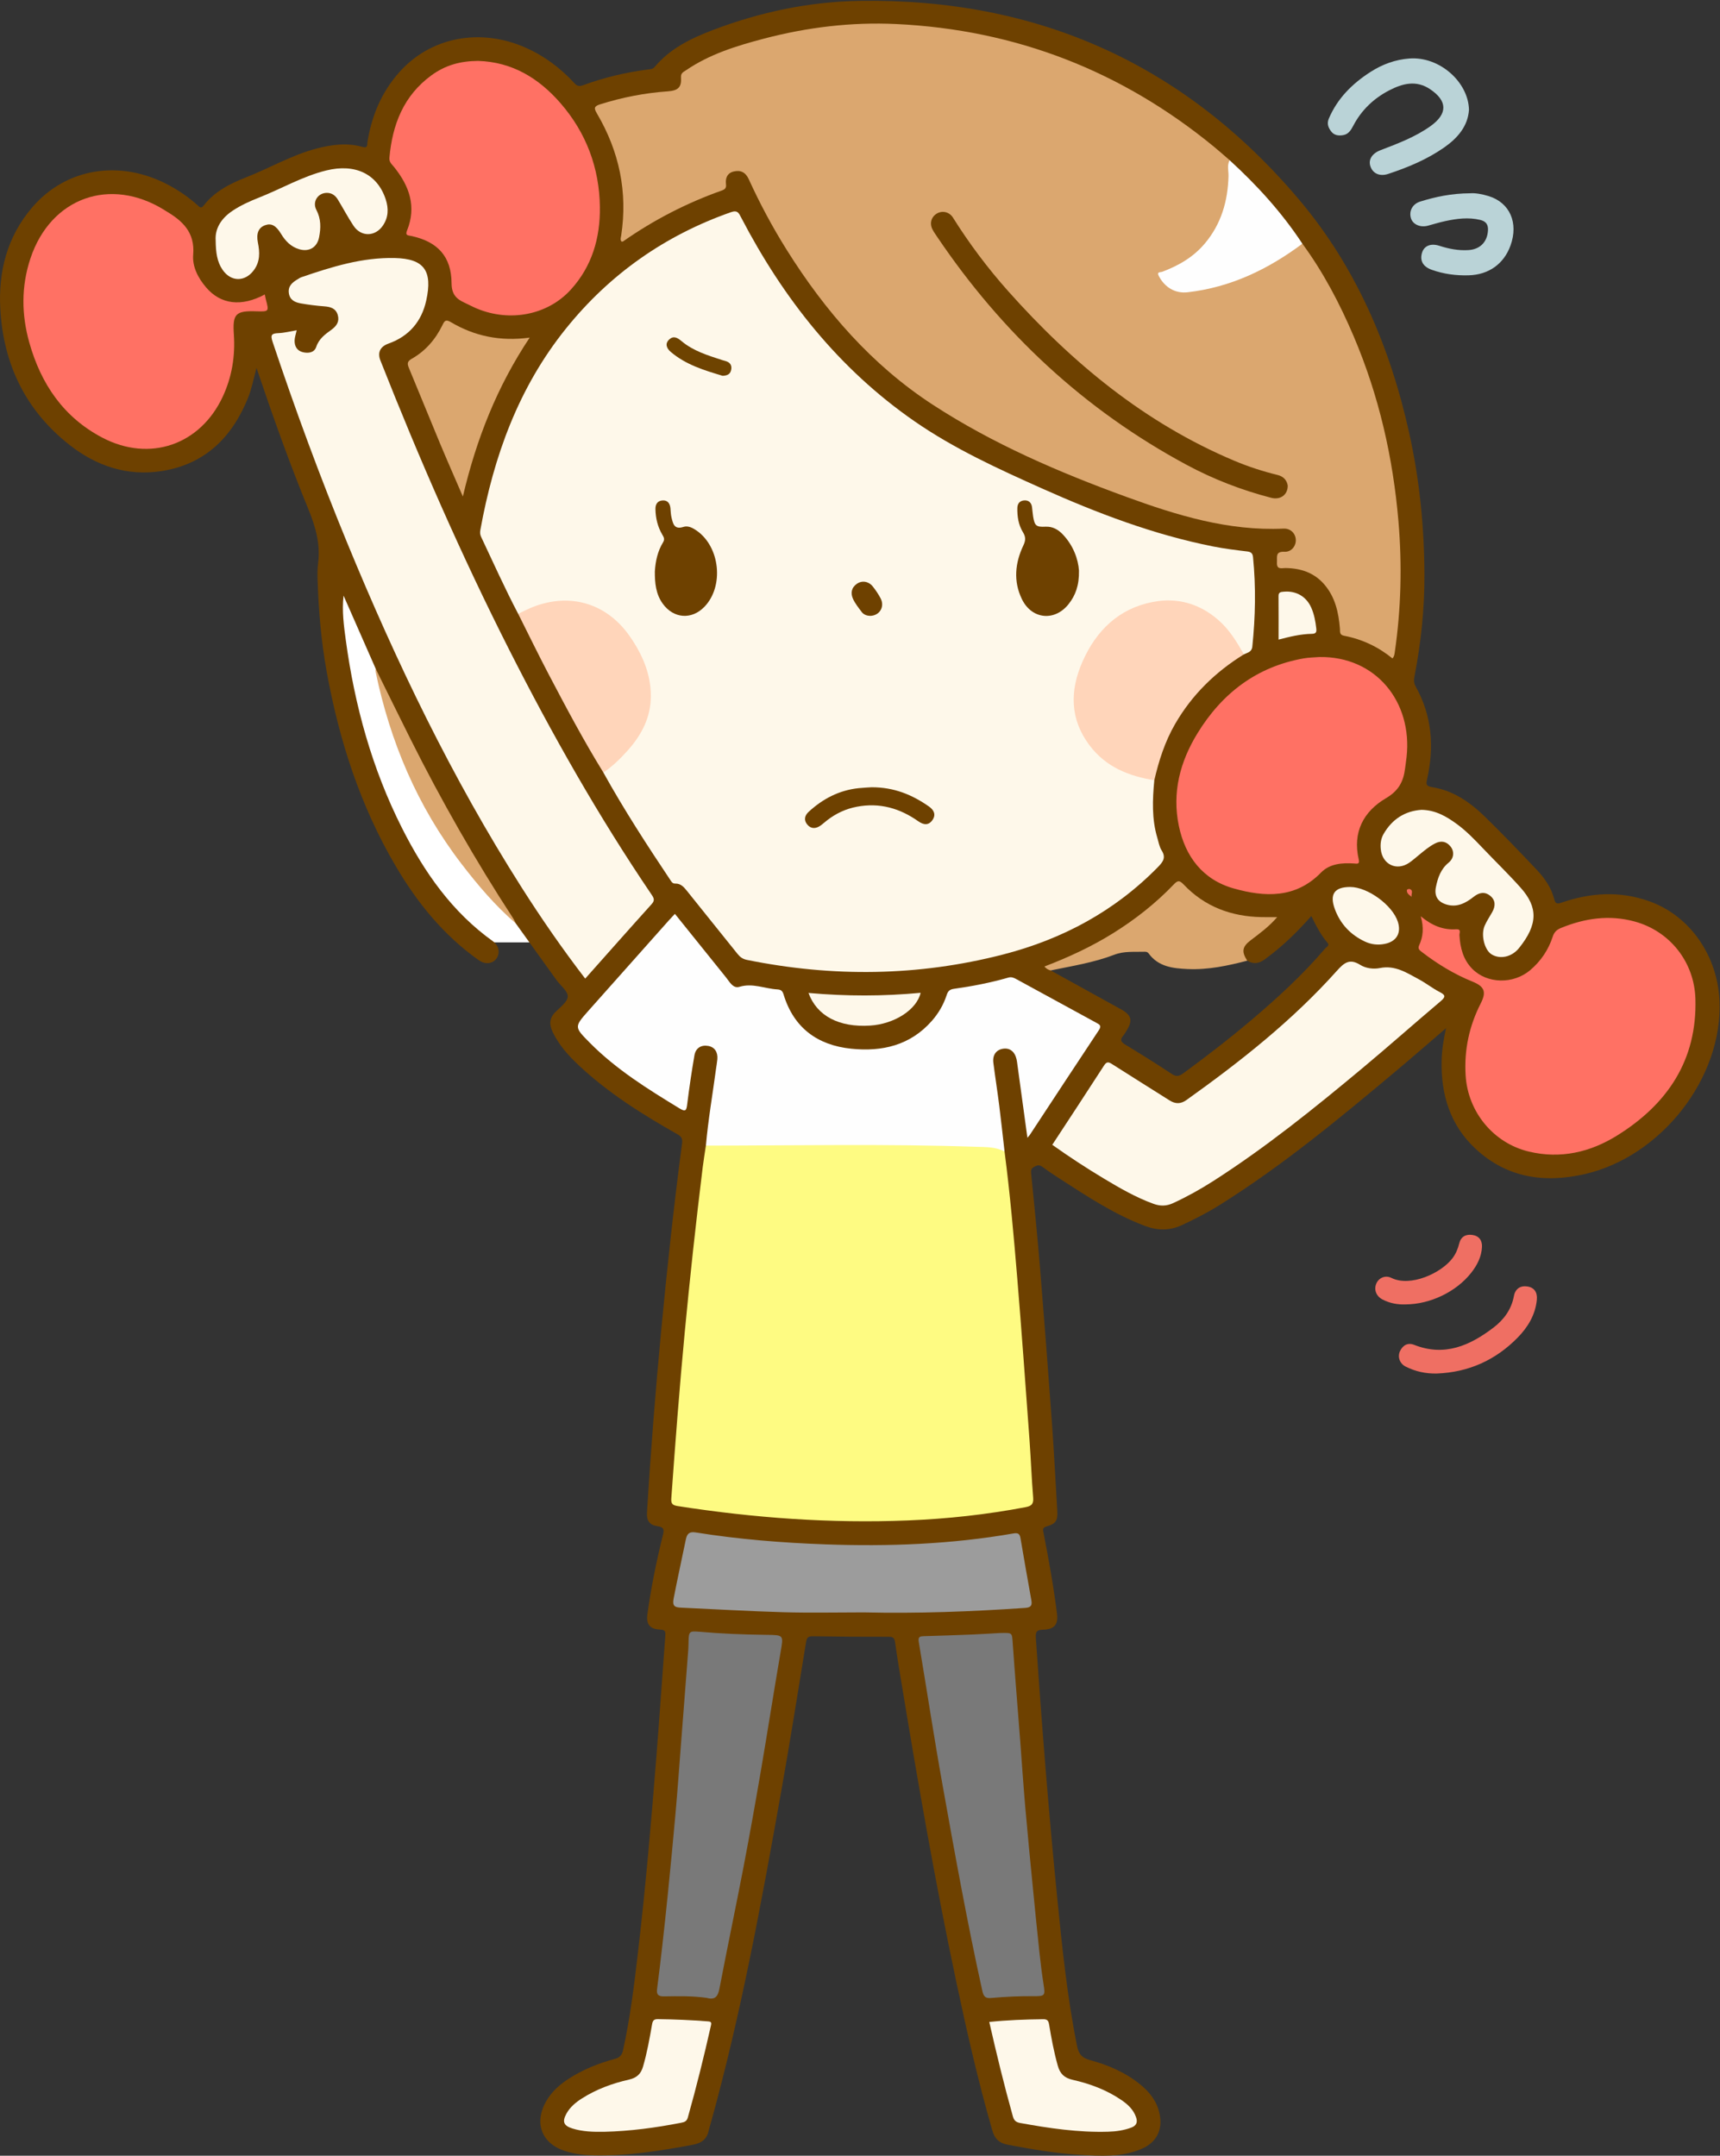 <?xml version="1.0" encoding="UTF-8"?>
<!DOCTYPE svg  PUBLIC '-//W3C//DTD SVG 1.1//EN'  'http://www.w3.org/Graphics/SVG/1.1/DTD/svg11.dtd'>
<svg version="1.1" viewBox="0 0 1093 1370" xmlns="http://www.w3.org/2000/svg">
<rect x="0" y="0" width="1093" height="1370" fill="#333333" stroke="none"/>
<defs>
<clipPath id="a">
<path d="m0 1370h1092.8v-1369.5h-1092.8z"/>
</clipPath>
</defs>
<g clip-path="url(#a)">
<path d="m305.71 598.92h31l-63-112-57-146-4 39 13 94 31 76 49 49" fill="#fff"/>
<path d="m842.08 602.78c-14.176 16.672-30.254 31.401-46.911 45.51-13.979 11.841-28.492 23.009-43.266 33.846-2.639 1.935-4.451 2.249-7.341 0.336-9.705-6.427-19.587-12.594-29.545-18.623-2.728-1.651-3.452-3.033-1.311-5.554 0.855-1.005 1.499-2.194 2.206-3.32 3.987-6.359 3.153-9.814-3.332-13.41-14.962-8.295-29.944-16.555-44.918-24.83 0.325-2.644 2.643-2.22 4.227-2.478 13.188-2.155 26.072-5.466 38.731-9.726 5.339-1.796 10.885-1.106 16.366-0.901 1.734 0.065 3.206 0.913 4.359 2.196 5.814 6.47 13.563 8.1 21.706 8.555 11.076 0.618 21.917-1.152 32.672-3.581 2.272-0.513 4.528-1.229 6.852-0.257 3.884 2.332 7.429 1.859 11.085-0.802 10.824-7.878 20.405-17.073 29.654-27.613 2.976 6.274 6.035 12.06 10.308 17.093 1.491 1.756-0.728 2.602-1.542 3.559zm250.58 32.936c-1.27-27.871-18.23-53.47-44.51-62.909-18.64-6.697-37.27-5.557-55.737 0.798-2.618 0.901-3.96 1.043-4.778-2.213-1.829-7.276-6.091-13.343-11.146-18.678-10.88-11.481-21.82-22.921-33.158-33.944-9.287-9.028-19.909-16.348-33.031-18.467-4.018-0.649-4.185-1.719-3.429-5.091 4.598-20.499 3.192-40.337-7.302-58.973-1.276-2.266-1.127-4.352-0.672-6.684 4.116-21.13 6.327-42.505 6.272-63.991-0.078-30.515-3.093-60.797-9.731-90.651-12.13-54.553-33.653-105.03-69.79-147.88-72.829-86.354-166.53-128.25-279.46-126.46-31.993 0.509-63.083 7.06-93.027 18.453-13.903 5.29-27.259 11.704-37.106 23.477-1.289 1.541-2.845 1.472-4.449 1.681-14.071 1.829-27.806 5.097-41.116 9.992-2.5 0.92-3.847 0.455-5.534-1.377-8.779-9.535-18.973-17.184-30.862-22.468-29.015-12.894-60.576-6.732-80.42 15.621-11.282 12.709-17.496 27.689-20.19 44.301-0.278 1.714 0.482 4.167-3.218 3.11-9.737-2.783-19.476-1.472-29.083 1.034-15.709 4.097-29.719 12.382-44.706 18.269-10.287 4.041-20.114 8.967-27.091 18.004-1.73 2.241-2.716 0.76-3.906-0.301-5.618-5.007-11.758-9.257-18.397-12.794-30.76-16.389-65.157-10.91-86.715 14.315-15.841 18.536-21.516 40.664-20.176 64.57 1.964 35.031 16.053 64.282 43.808 86.177 17.153 13.531 36.888 20.169 58.804 16.725 27.371-4.302 44.591-21.329 54.741-46.356 2.417-5.96 3.587-12.286 5.449-19.163 10.326 30.616 20.885 60.36 32.866 89.544 4.646 11.317 7.857 22.436 6.267 34.698-0.405 3.122-0.46 6.318-0.362 9.471 0.622 19.816 2.249 39.534 5.779 59.074 7.892 43.685 21.309 85.416 43.926 123.85 13.726 23.329 30.505 44.043 52.832 59.8 3.989 2.815 8.721 2.255 11.126-1.066 2.478-3.422 1.735-8.201-2.13-10.963-26.043-18.608-43.708-43.946-57.88-72.046-18.989-37.65-30.049-77.719-35.685-119.36-1.258-9.293-2.534-18.644-1.422-28.302 6.779 15.418 13.557 30.837 20.336 46.255 1.469 4.414 3.015 8.811 5.06 12.985 18.095 36.928 36.569 73.661 57.95 108.84 8.293 13.642 15.973 27.692 26.053 40.179 8.64 12.026 17.269 24.061 25.928 36.074 2.53 3.51 7.225 7.009 7.137 10.415-0.086 3.36-4.766 6.805-7.808 9.833-3.94 3.922-4.061 8.007-1.796 12.721 3.968 8.255 9.933 14.929 16.506 21.104 18.821 17.68 40.522 31.291 62.854 43.939 2.766 1.566 3.235 3.083 2.873 5.822-5.204 39.438-9.474 78.98-13.224 118.58-3.655 38.61-6.706 77.266-9.051 115.98-0.312 5.144 1.597 7.94 6.793 8.688 4.39 0.631 4.067 2.628 3.242 5.952-4.093 16.47-7.443 33.098-9.768 49.918-0.89 6.43 1.514 9.54 8.059 9.8 3.554 0.14 3.493 1.63 3.292 4.28-1.919 25.39-3.618 50.79-5.624 76.18-3.266 41.31-6.813 82.6-11.615 123.77-2.467 21.16-4.986 42.3-9.609 63.14-0.726 3.27-2.253 4.69-5.299 5.51-10.162 2.73-19.86 6.62-28.78 12.29-5.976 3.8-11.214 8.36-14.766 14.6-7.96 13.98-2.795 27.16 12.556 31.81 5.759 1.75 11.705 2.44 17.734 2.57 21.267 0.44 42.106-2.81 62.919-6.73 5.767-1.09 8.992-3.67 10.145-9.23 0.303-1.46 0.798-2.88 1.199-4.33 19.289-69.48 32.248-140.31 44.851-211.2 5.589-31.44 10.589-62.99 15.718-94.51 0.456-2.8 1.152-3.94 4.244-3.89 16.155 0.27 32.315 0.36 48.472 0.33 2.848 0 3.554 1.05 3.913 3.67 1.172 8.57 2.629 17.1 4.037 25.63 10.447 63.34 21.395 126.59 34.709 189.4 6.756 31.87 13.956 63.64 22.995 94.97 1.499 5.19 4.148 8.04 9.737 9.11 15.214 2.9 30.473 5.52 45.918 6.43 13.091 0.76 26.361 1.63 38.941-3.64 9.822-4.11 13.889-12.2 11.689-22.54-1.646-7.74-6.159-13.53-12.084-18.38-9.439-7.72-20.46-12.49-32.047-15.61-5.405-1.45-7.313-4.07-8.344-9.22-6.242-31.23-9.45-62.86-12.601-94.48-5.465-54.82-9.762-109.74-13.54-164.7-0.291-4.23 0.961-5.01 4.696-5.14 7.121-0.25 9.609-3.26 8.745-10.21-2.135-17.17-5.201-34.196-8.517-51.174-0.426-2.182-0.819-3.496 2.055-4.303 5.829-1.637 7.022-3.785 6.656-9.83-1.129-18.607-2.041-37.23-3.385-55.821-2.388-33.035-4.912-66.062-7.612-99.073-1.628-19.906-3.663-39.779-5.618-59.657-0.205-2.088 0.067-3.09 2.147-4.215 2.113-1.144 3.348-1.112 5.179 0.242 3.609 2.669 7.355 5.161 11.129 7.595 17.32 11.171 34.503 22.578 53.982 29.871 8.033 3.007 15.746 3.052 23.651-0.673 7.98-3.76 15.823-7.727 23.297-12.399 40.361-25.234 76.878-55.535 113.23-86.043 10.169-8.533 20.172-17.264 31.035-26.576-1.588 7.339-2.625 13.735-2.79 20.218-0.554 21.758 5.273 41.276 21.572 56.42 19.914 18.503 43.725 21.941 69.375 16.084 48.19-11.006 87.88-60.776 85.62-110.46" fill="#6E4100"/>
</g>
<path d="m933.48 69.833c-0.724 10.401-7.199 17.919-15.801 23.919-10.866 7.58-22.996 12.63-35.499 16.765-5.499 1.819-9.907-0.308-11.373-4.942-1.321-4.172 1.062-8.052 6.459-10.129 11.02-4.242 22.078-8.358 31.804-15.309 10.955-7.829 10.826-16.024-0.339-23.483-8.88-5.932-17.593-3.547-25.93 0.77-9.787 5.068-17.595 12.47-22.788 22.363-1.422 2.709-2.969 5.375-6.191 6.031-2.843 0.58-5.82 0.359-7.788-2.135-1.886-2.391-3.021-5.02-1.624-8.296 5.494-12.887 14.897-22.221 26.468-29.659 7.544-4.849 15.79-7.87 24.693-8.546 19.271-1.463 37.583 15.058 37.909 32.651" fill="#BAD3D7"/>
<path d="m934.24 122.84c3.072-0.265 7.488 0.469 11.791 1.8 13.394 4.144 19.036 16.97 13.86 31.356-4.242 11.788-13.899 18.594-26.565 18.975-8.066 0.242-15.914-0.812-23.495-3.508-5.599-1.991-7.653-5.771-6.218-10.738 1.254-4.339 5.374-6.337 11.041-4.517 6.103 1.96 12.198 3.153 18.602 2.72 7.359-0.497 11.871-5.215 12.3-12.462 0.23-3.883-1.367-5.862-5.02-6.728-7.482-1.774-14.85-0.785-22.179 0.789-3.726 0.8-7.376 1.948-11.062 2.933-4.778 1.276-9.528-0.851-10.698-4.786-1.347-4.525 0.952-9.035 5.891-10.569 9.85-3.058 19.894-5.197 31.752-5.265" fill="#BAD3D7"/>
<path d="m238.64 424.8c7.364 14.887 14.674 29.802 22.104 44.656 19.666 39.318 41.411 77.448 65.417 114.28 0.62 0.95 1.032 2.036 1.542 3.059-13.02-11.219-24.065-24.266-34.479-37.835-27.909-36.365-45.285-77.482-54.57-122.19-0.131-0.633-0.015-1.317-0.014-1.978" fill="#DBA76F"/>
<path d="m912.99 872.91c-6.996 0.149-13.611-1.305-19.792-4.439-3.705-1.877-5.25-6.159-3.552-9.774 1.78-3.792 4.979-5.612 9.003-4.018 19.304 7.645 35.412 0.474 50.409-10.96 6.573-5.012 11.394-11.501 12.984-20.064 0.89-4.789 4.284-6.787 8.748-6.047 4.074 0.675 6.284 3.62 5.816 8.414-0.929 9.54-5.654 17.374-12.147 24.013-14.083 14.399-31.284 22.099-51.469 22.875" fill="#EF6F63"/>
<path d="m893.06 828.98c-4.741 0.199-9.778-0.671-14.475-3.1-4.003-2.071-5.607-6.131-4.042-10.027 1.441-3.59 5.644-5.704 9.615-3.732 12.105 6.012 31.66-2.986 38.856-12.502 2.15-2.843 3.433-6.016 4.295-9.462 1.066-4.259 4.179-5.916 8.321-5.324 4.323 0.617 6.336 3.52 6.11 7.745-0.334 6.213-3.089 11.531-6.851 16.314-9.483 12.057-26.032 20.048-41.829 20.088" fill="#EF6F63"/>
<path d="m733.52 495.87c-1.162 12.303-1.677 24.574 1.927 36.621 0.807 2.701 1.27 5.668 2.739 7.972 2.883 4.522 0.891 7.24-2.263 10.47-27.489 28.151-60.884 45.994-98.631 55.706-53.874 13.861-108.16 14.436-162.64 3.4-2.716-0.55-4.425-1.86-6.038-3.878-10.701-13.388-21.492-26.704-32.179-40.103-1.942-2.435-3.946-4.61-7.289-4.524-1.423 0.036-2.076-0.624-2.753-1.636-15.055-22.518-29.824-45.214-42.963-68.925-0.345-2.409 1.828-2.909 3.123-4.016 6.472-5.526 12.608-11.381 17.318-18.525 8.578-13.01 10.826-26.991 5.905-41.909-4.469-13.547-11.286-25.687-23.057-34.177-16.435-11.854-33.947-11.996-51.92-3.577-1.744 0.817-3.311 2.449-5.525 1.31-8.425-16.014-15.807-32.531-23.543-48.878-0.653-1.381-0.777-2.745-0.492-4.324 8.452-46.794 24.238-90.571 54.376-128.03 27.832-34.596 62.901-59.275 104.92-74.013 4.214-1.478 4.999 0.656 6.462 3.463 26.857 51.528 61.99 96.079 110.15 129.44 25.25 17.488 53.108 30.207 81.013 42.69 35.073 15.69 70.89 29.346 108.74 36.859 7.167 1.423 14.449 2.319 21.711 3.185 2.494 0.297 3.419 1.321 3.649 3.661 1.867 18.954 1.506 37.875-0.458 56.804-0.372 3.578-3.138 3.79-5.375 4.937-2.81-0.106-3.086-2.654-4.069-4.393-6.315-11.178-14.645-20.223-26.864-24.943-17.64-6.815-34.14-3.869-49.041 7.171-13.45 9.965-21.827 23.505-25.491 39.916-5.267 23.596 7.879 47.672 30.775 56.102 4.366 1.608 8.752 3.202 13.358 4.054 1.643 0.304 3.257 0.743 4.417 2.099" fill="#FEF8EA"/>
<path d="m827.62 154.88c13.358 18.215 23.765 38.1 32.576 58.799 16.027 37.651 25.033 77.007 28.482 117.78 2.354 27.835 1.658 55.481-2.352 83.085-0.189 1.301-0.318 2.616-1.455 3.909-9.045-7.369-19.334-12.247-30.803-14.42-3-0.569-2.442-2.593-2.596-4.496-0.834-10.277-2.989-20.109-9.983-28.181-6.447-7.441-14.92-10.217-24.489-10.349-2.585-0.036-5.838 1.282-5.538-3.652 0.21-3.464-1.148-6.964 4.791-6.685 4.467 0.209 7.504-3.845 7.169-7.915-0.325-3.948-3.432-7.006-7.799-6.805-35.06 1.618-67.815-8.461-100.07-20.24-42.743-15.607-84.539-33.57-122.79-58.485-38.758-25.244-68.417-59.474-92.843-98.444-9.028-14.404-17.035-29.365-24.081-44.823-2.028-4.448-5.157-6.022-9.573-4.973-4.104 0.975-5.4 4.205-4.927 8.085 0.276 2.258-0.488 3.245-2.592 3.989-22.408 7.929-43.346 18.733-62.816 32.377-0.225 0.158-0.622 0.07-0.98 0.1-0.987-1.198-0.404-2.552-0.218-3.765 4.249-27.742-1.243-53.571-15.389-77.627-1.901-3.234-2.048-4.555 1.964-5.826 14.028-4.441 28.338-7.221 42.996-8.26 6.588-0.467 8.892-2.542 8.453-8.882-0.193-2.779 1.501-3.371 3.079-4.451 15.095-10.325 32.253-15.608 49.676-20.18 27.536-7.226 55.574-10.616 84-9.263 75.975 3.617 143.33 29.834 202.09 78.113 3.328 2.735 6.535 5.618 9.799 8.431 1.917 20.031-1.854 38.498-15.179 54.234-6.263 7.395-14.252 12.451-23.109 16.198-5.263 2.227-5.008 2.022-1.753 6.786 3.54 5.181 8.147 5.994 13.92 5.311 24.813-2.932 46.588-13.277 67.056-26.943 1.644-1.098 3.067-2.642 5.286-2.53" fill="#DBA76F"/>
<path d="m638.36 731.86c3.474 26.747 5.853 53.61 8.075 80.478 2.84 34.331 5.286 68.696 7.802 103.05 0.887 12.116 1.305 24.269 2.307 36.374 0.337 4.069-1.031 5.351-4.841 6.078-24.737 4.719-49.676 7.422-74.831 8.433-49.079 1.972-97.792-1.575-146.28-9.144-3.463-0.541-4.231-1.652-3.99-5.014 2.511-35.03 5.176-70.044 8.484-105.01 3.324-35.132 7.152-70.206 11.456-105.23 0.567-4.617 1.345-9.208 2.025-13.811 1.784-1.976 4.198-1.817 6.506-1.819 48.266-0.034 96.534-0.231 144.8 0.153 9.448 0.075 18.931 0.753 28.409 0.918 3.942 0.068 7.587 1.1 10.076 4.54" fill="#FEFB82"/>
<path d="m371.88 621.93c-14.629-19.041-27.951-38.337-40.543-58.146-44.108-69.386-79.592-143.14-110.81-219.04-17.254-41.959-32.929-84.501-47.311-127.53-1.497-4.478-0.519-5.327 3.709-5.497 3.768-0.151 7.502-1.141 11.614-1.82-0.511 2.355-1.253 4.365-1.323 6.398-0.125 3.671 1.471 6.605 5.227 7.529 3.471 0.853 7.279 0.331 8.498-3.336 1.74-5.236 5.697-8.046 9.707-10.955 3.278-2.378 5.184-5.225 3.988-9.341-1.223-4.208-4.538-5.199-8.514-5.494-4.969-0.37-9.935-1-14.844-1.858-3.711-0.648-7.105-2.054-7.722-6.573-0.603-4.422 2.144-6.709 5.41-8.686 0.852-0.516 1.693-1.114 2.622-1.432 19.236-6.591 38.647-12.644 59.267-12.168 18.643 0.431 24.204 8.036 19.981 27.106-2.906 13.117-10.828 22.596-23.908 27.245-5.434 1.932-7.154 5.783-5.188 10.764 24.655 62.477 51.523 123.97 81.878 183.91 27.148 53.6 56.707 105.82 90.455 155.58 1.479 2.181 2.185 3.607 0.066 5.956-14.053 15.574-27.942 31.295-42.262 47.392" fill="#FEF8EA"/>
<path d="m638.36 731.86c-5.622-3.103-11.78-2.834-17.923-3.043-57.282-1.952-114.58-0.779-171.86-0.751 1.415-16.244 4.223-32.307 6.384-48.456 0.287-2.144 0.7-4.275 0.891-6.427 0.409-4.617-1.786-7.758-5.796-8.476-4.431-0.793-7.955 1.279-8.76 5.964-1.774 10.32-3.318 20.689-4.604 31.081-0.466 3.767-0.863 5.11-4.842 2.688-20.205-12.301-40.258-24.767-57.045-41.73-9.945-10.049-9.995-10.066-0.705-20.539 17.009-19.174 34.064-38.307 51.106-57.451 1.097-1.233 2.249-2.416 3.672-3.938 10.943 13.616 21.719 27.063 32.549 40.467 2.255 2.791 4.36 7.14 8.475 5.893 8.375-2.539 15.986 1.163 23.952 1.641 2.227 0.134 3.325 0.723 4.075 3.201 6.433 21.244 21.559 32.284 43.002 34.498 19.548 2.018 37.487-2.076 51.19-17.648 4.216-4.791 7.411-10.225 9.407-16.3 0.763-2.324 1.621-3.685 4.555-4.095 11.688-1.633 23.288-3.875 34.645-7.146 2.074-0.598 3.536 0.099 5.134 0.971 16.916 9.235 33.822 18.487 50.753 27.695 2.048 1.114 3.599 1.832 1.697 4.694-14.726 22.153-29.294 44.412-43.921 66.632-0.324 0.492-0.767 0.905-1.509 1.769-2.177-15.921-4.262-31.179-6.353-46.437-0.157-1.151-0.285-2.313-0.546-3.443-1.152-4.999-4.439-7.445-8.847-6.635-4.196 0.771-6.503 4.055-5.883 8.909 1.158 9.073 2.587 18.111 3.733 27.185 1.229 9.73 2.261 19.484 3.379 29.227" fill="#FEFEFE"/>
<path d="m902.85 582.34c7.41 6.109 14.428 8.75 22.42 8.226 3.537-0.233 2.061 2.331 2.149 3.734 0.496 8.009 2.303 15.469 8.155 21.414 9.438 9.588 26.132 9.92 36.867 0.795 6.779-5.762 11.542-12.892 14.281-21.299 0.918-2.819 2.496-4.34 5.187-5.446 15.214-6.256 30.854-8.5 46.864-4.119 22.36 6.116 37.91 25.662 38.6 49.151 1.14 38.965-17.8 67.002-49.81 86.89-17.05 10.593-35.872 14.977-55.977 10.183-22.596-5.39-38.819-25.254-40.231-48.423-0.989-16.22 2.273-31.409 9.622-45.821 3.723-7.301 2.327-10.722-5.342-13.827-11.653-4.72-22.272-11.22-32.215-18.873-1.411-1.085-2.574-2.036-1.627-4.093 2.513-5.457 3.136-11.155 1.057-18.492" fill="#FF7164"/>
<path d="m168.27 187.14c0.278 1.33 0.434 2.314 0.691 3.272 1.992 7.42 1.988 7.699-5.666 7.436-13.669-0.468-15.574 1.528-14.681 14.806 0.917 13.637-1.228 26.867-7.037 39.373-14.286 30.757-46.453 41.868-76.523 26.121-24.669-12.919-39.004-34.126-46.402-60.325-5.025-17.795-5.225-35.755 0.654-53.498 12.83-38.72 50.742-52.358 85.318-30.741 0.283 0.176 0.55 0.378 0.837 0.546 10.558 6.196 18.488 13.572 17.301 27.637-0.651 7.705 3.115 14.932 8.237 20.917 9.284 10.85 22.395 12.422 37.271 4.456" fill="#FF7164"/>
<path d="m838.39 417.56c35.769-0.608 59.352 28.384 55.427 63.625-0.275 2.474-0.65 4.936-0.969 7.405-1.055 8.154-4.086 13.97-12.097 18.674-14.29 8.393-21.344 21.645-17.324 38.925 0.755 3.245-1.071 2.699-2.913 2.582-7.687-0.49-15.493 0.075-21.05 5.771-16.212 16.619-35.818 15.613-55.411 10.112-19.652-5.518-30.897-20.208-34.969-39.926-4.358-21.106 0.822-40.709 11.864-58.703 15.612-25.441 37.574-42.32 67.515-47.613 3.258-0.575 6.616-0.581 9.927-0.852" fill="#FF7164"/>
<path d="m303.78 38.705c21.745 0.661 38.68 11.041 52.477 26.951 16.296 18.794 24.613 41.072 24.949 65.805 0.266 19.613-4.944 37.887-18.664 52.81-14.666 15.952-38.546 20.616-59.703 11.738-2.603-1.092-5.087-2.466-7.658-3.638-5.305-2.419-8.188-5.436-8.228-12.338-0.099-17-8.832-26.481-25.622-30.066-2.022-0.431-4.003-0.186-2.668-3.485 6.14-15.169 1.457-28.259-8.191-40.27-1.428-1.778-3.265-3.118-3.015-5.939 1.876-21.098 9.008-39.515 26.751-52.439 8.75-6.375 18.13-9.039 29.572-9.129" fill="#FF7164"/>
<path d="m668.68 727.55c11.068-16.907 22.057-33.564 32.863-50.34 1.602-2.488 2.745-2.48 5.024-1.022 12.181 7.797 24.47 15.423 36.685 23.167 3.654 2.316 7.087 2.308 10.634-0.222 34.343-24.504 67.381-50.565 95.617-82.124 4.597-5.138 8.096-8.043 14.809-3.844 3.644 2.28 8.468 2.878 12.621 2.043 9.646-1.94 16.987 3.049 24.652 7.134 4.535 2.418 8.612 5.704 13.174 8.057 3.631 1.874 4.209 2.952 0.769 5.856-16.658 14.063-32.954 28.559-49.693 42.523-30.417 25.376-61.233 50.255-94.655 71.673-8.263 5.295-16.815 10.065-25.742 14.177-4.167 1.919-8.091 2.001-12.44 0.424-11.174-4.049-21.361-9.958-31.482-16.023-11.258-6.746-22.218-13.946-32.836-21.479" fill="#FEF8EA"/>
<path d="m449.11 1269.7c-8.969-1.29-18.135-1.1-27.278-0.96-3.63 0.05-4.718-1.25-4.281-4.66 1.179-9.21 2.293-18.44 3.331-27.67 1.277-11.37 2.523-22.75 3.652-34.14 1.67-16.84 3.312-33.68 4.801-50.54 1.197-13.56 2.157-27.14 3.211-40.72 1.618-20.85 3.233-41.7 4.829-62.55 0.139-1.83 0.134-3.67 0.177-5.5 0.143-6.07 0.615-6.5 6.718-5.96 14.246 1.25 28.522 1.82 42.82 1.98 11.081 0.12 10.812 0.1 8.943 10.98-4.325 25.17-8.247 50.41-12.555 75.59-3.497 20.43-7.132 40.85-11.043 61.21-4.914 25.58-10.286 51.08-15.183 76.66-0.948 4.96-2.444 7.87-8.142 6.28" fill="#797979"/>
<path d="m635.69 1037.8c-0.066 0 0.434 0 0.933-0.01 6.747-0.11 6.46-0.09 6.931 6.61 1.457 20.68 3.164 41.34 4.753 62.02 1.082 14.06 2.007 28.14 3.225 42.19 1.461 16.85 3.126 33.68 4.766 50.52 1.349 13.86 2.73 27.72 4.215 41.57 0.742 6.92 1.602 13.84 2.676 20.71 1.047 6.7 0.781 7.25-5.825 7.2-9.151-0.08-18.28 0.31-27.388 1.15-3.256 0.3-4.835-0.43-5.679-4.25-9.681-43.72-17.593-87.78-25.476-131.85-5.37-30.01-9.93-60.17-14.988-90.25-0.567-3.37 0.987-3.53 3.494-3.6 9.966-0.27 19.931-0.61 29.894-1.01 5.971-0.25 11.936-0.64 18.469-1" fill="#797979"/>
<path d="m548.79 1024.7c-16.984 0-33.98 0.38-50.951-0.1-21.768-0.61-43.516-1.92-65.274-2.91-3.751-0.17-5.417-1.03-4.509-5.72 2.431-12.56 5.18-25.043 7.759-37.568 0.798-3.873 2.355-5.126 6.38-4.482 27.275 4.364 54.783 6.567 82.353 7.557 39.966 1.434 79.824-0.024 119.32-6.923 3.09-0.54 4.138 0.145 4.632 3.073 2.211 13.098 4.53 26.183 6.876 39.253 0.576 3.21-0.027 4.71-3.852 4.98-34.208 2.37-68.443 3.64-102.74 2.84" fill="#9C9C9C"/>
<path d="m733.52 495.87c-16.199-2.632-30.73-8.412-41.019-22.014-12.791-16.911-12.734-35.137-4.497-53.642 8.701-19.546 22.925-33.444 44.496-37.646 15.458-3.012 29.591 0.918 41.697 11.448 7.039 6.123 11.739 13.888 16.239 21.848-18.128 11.215-32.953 25.667-43.678 44.219-6.468 11.189-10.355 23.292-13.238 35.787" fill="#FFD5BA"/>
<path d="m329.28 390.08c3.142-1.459 6.216-3.089 9.436-4.349 23.774-9.306 47.097-2.22 61.671 18.916 7.844 11.377 13.27 23.692 13.198 37.904-0.069 13.56-5.971 24.629-14.71 34.404-4.639 5.189-9.636 10.069-15.439 14.019-12.501-20.209-23.613-41.195-34.655-62.213-6.714-12.781-13.015-25.78-19.501-38.681" fill="#FFD5BA"/>
<path d="m336.6 214.56c-20.813 31.241-33.861 64.476-42.469 100.99-5.245-12.166-10.073-23.084-14.67-34.098-6.601-15.812-12.984-31.716-19.59-47.526-1.132-2.709-1.219-4.216 1.765-5.906 8.791-4.981 15.15-12.405 19.553-21.456 1.241-2.549 1.984-3.804 5.243-1.872 15.057 8.926 31.396 12.41 50.168 9.865" fill="#DBA76F"/>
<path d="m383.92 1354.8c-6.844 0.1-13.665-0.04-20.256-2.13-5.506-1.74-6.52-4.29-3.727-9.39 2.295-4.19 5.886-7.15 9.864-9.69 9.22-5.86 19.333-9.57 29.914-11.96 4.716-1.07 7.501-3.44 8.886-8.18 2.569-8.8 4.181-17.79 5.737-26.78 0.416-2.4 1.033-3.49 3.649-3.46 10.645 0.12 21.267 0.59 31.881 1.41 2.018 0.16 2.359 0.66 1.908 2.66-4.41 19.61-9.239 39.11-14.689 58.45-0.67 2.38-2.058 2.91-4.205 3.32-16.181 3.16-32.462 5.37-48.962 5.75" fill="#FEF8EA"/>
<path d="m628.65 1285c11.612-1.22 22.896-1.61 34.199-1.74 2.426-0.03 3.381 0.69 3.804 3.28 1.45 8.84 3.107 17.65 5.544 26.31 1.438 5.11 4.198 7.73 9.395 8.91 11.067 2.5 21.656 6.43 31.105 12.91 4.019 2.76 7.531 5.99 9.218 10.82 1.162 3.32 0.22 5.44-3.07 6.66-4.738 1.76-9.657 2.46-14.666 2.6-18.899 0.56-37.46-2.2-55.978-5.56-2.787-0.51-3.878-1.76-4.576-4.26-5.505-19.66-10.333-39.5-14.975-59.93" fill="#FEF8EA"/>
<path d="m792.57 610.54c-12.397 3.212-24.872 5.893-37.799 5.311-9.438-0.424-18.67-1.417-24.869-9.95-0.672-0.925-1.608-1.074-2.636-1.039-6.421 0.217-12.823-0.545-19.161 1.891-13.034 5.009-26.838 7.157-40.448 9.979-1.465-0.36-2.723-1.035-3.975-2.489 15.349-5.867 29.906-12.616 43.61-21.15 14.049-8.75 26.971-18.89 38.417-30.831 2.444-2.548 3.579-3.186 6.387-0.218 13.412 14.181 30.318 20.441 49.607 20.806 2.982 0.057 5.966 8e-3 9.894 8e-3 -5.196 6.045-11.022 10.29-16.744 14.624-5.444 4.122-6.046 7.205-2.283 13.058" fill="#DBA76F"/>
<path d="m903.35 514.67c8.966 0.17 15.82 4.216 22.326 8.958 6.076 4.428 11.28 9.83 16.449 15.268 8.027 8.443 16.421 16.552 24.172 25.239 11.044 12.38 11.115 23.314-0.988 38.354-4.744 5.895-12.199 7.252-17.458 4.036-4.486-2.743-6.955-12.316-4.412-18.183 1.313-3.03 3.215-5.803 4.832-8.703 2.102-3.773 2.192-7.516-1.319-10.352-3.425-2.766-6.957-2.138-10.42 0.603-5.071 4.013-10.602 7.012-17.422 4.935-5.454-1.662-7.793-5.405-6.652-11.049 1.194-5.911 3.089-11.474 8.104-15.557 3.393-2.762 3.735-7.091 1.192-10.262-2.669-3.33-6.086-3.846-9.823-1.931-3.726 1.91-6.911 4.605-10.126 7.247-2.057 1.69-4.059 3.468-6.242 4.979-7.993 5.531-17.138 1.186-18.132-8.547-0.347-3.395 0.05-6.685 1.765-9.665 5.477-9.514 13.695-14.675 24.154-15.37" fill="#FEF8EA"/>
<path d="m137.05 152.87c-0.543-7.569 3.504-14.164 10.89-19.033 5.166-3.405 10.756-5.94 16.484-8.195 14.349-5.649 27.781-13.575 42.899-17.308 18.486-4.564 32.526 2.306 37.781 18.36 1.924 5.877 1.754 11.466-1.801 16.684-4.858 7.129-13.865 7.298-18.644 0.125-3.586-5.383-6.595-11.148-9.971-16.675-1.538-2.517-3.719-4.225-6.894-4.252-5.72-0.049-9.505 5.603-6.754 10.828 3.009 5.715 2.907 11.482 1.718 17.455-1.27 6.386-6.329 9.389-12.637 7.531-5.263-1.551-8.788-5.245-11.518-9.765-3.212-5.319-6.191-6.968-10.277-5.44-3.944 1.474-5.613 5.081-4.45 10.905 1.247 6.244 1.494 12.111-2.562 17.613-5.551 7.529-14.516 7.551-19.858-0.206-3.55-5.155-4.309-11.065-4.406-18.627" fill="#FEF8EA"/>
<path d="m827.62 154.88c-21.775 16.273-45.595 27.733-72.925 30.863-7.819 0.896-14.557-3.035-18.364-10.429-1.389-2.697 1.093-2.183 2.158-2.579 10.435-3.886 19.834-9.319 27.107-17.949 10.421-12.367 14.652-26.9 15.077-42.822 0.09-3.373-1.077-6.879 0.727-10.139 17.422 15.929 33.216 33.277 46.22 53.055" fill="#FEFEFE"/>
<path d="m858.02 563.7c11.088 9e-3 26.871 11.545 30.262 22.117 2.305 7.188-0.843 12.539-8.284 14.039-4.367 0.881-8.617 0.418-12.639-1.472-9.138-4.295-15.62-11.14-19.114-20.635-3.493-9.49-0.25-14.058 9.775-14.049" fill="#FEF8EA"/>
<path d="m513.77 631.04c24.059 2.149 47.644 2.142 71.265-0.09-2.489 10.738-16.627 19.846-32.102 20.83-19.684 1.252-33.822-6.092-39.163-20.74" fill="#FEF8EA"/>
<path d="m812.49 406.48c0-9.224 0.046-18.49-0.031-27.754-0.021-2.456 1.521-2.514 3.245-2.676 7.912-0.745 14.446 3.007 17.608 10.258 1.806 4.143 2.627 8.545 3.123 13.017 0.225 2.029 0.108 3.443-2.649 3.483-7.502 0.109-14.743 1.976-21.296 3.672" fill="#FEF8EA"/>
<path d="m897.08 569.94c-1.558-1.204-3.364-2.167-3.021-4.423 0.042-0.277 1.264-0.71 1.738-0.533 2.727 1.019 0.706 3.277 1.283 4.956" fill="#F46D5C"/>
<path d="m685.65 362.62c0.161 9.463-2.234 15.777-6.57 21.276-8.811 11.176-23.407 9.778-29.677-3.085-5.545-11.375-4.388-23.022 0.904-34.173 1.534-3.231 1.581-5.397-0.272-8.423-2.825-4.614-3.658-9.921-3.546-15.354 0.063-3.072 1.773-4.727 4.572-4.856 2.619-0.121 4.358 1.46 4.74 4.182 0.277 1.977 0.379 3.98 0.697 5.95 0.971 6.016 1.995 6.874 7.869 6.588 4.525-0.221 8.061 1.804 11.02 4.926 6.707 7.079 9.753 15.691 10.263 22.969" fill="#6E4100"/>
<path d="m416.13 363.19c0.393-6.584 1.779-12.898 5.23-18.546 1.225-2.005 0.449-3.253-0.498-4.869-2.921-4.98-4.243-10.406-4.351-16.181-0.06-3.193 1.318-5.286 4.428-5.549 3.226-0.273 4.78 1.818 5.098 4.901 0.205 1.985 0.208 4.023 0.685 5.942 0.955 3.841 1.644 7.906 7.598 5.968 2.896-0.942 5.829 0.594 8.38 2.367 14.894 10.348 17.476 35.358 4.972 48.37-8.127 8.458-19.708 7.575-26.56-1.998-4.403-6.152-5.022-13.201-4.982-20.405" fill="#6E4100"/>
<path d="m553.86 500.32c14.399-0.036 25.851 4.822 36.425 12.201 3.124 2.18 4.615 5.099 2.345 8.509-2.428 3.648-5.673 3.317-9.054 0.929-11.764-8.307-24.572-12.011-39.056-9.264-7.059 1.338-13.221 4.233-18.828 8.551-1.449 1.116-2.789 2.381-4.284 3.428-2.961 2.073-6.033 2.242-8.435-0.675-2.246-2.73-1.704-5.66 0.841-8.008 9.034-8.335 19.466-13.804 31.841-15.096 3.137-0.327 6.296-0.446 8.205-0.575" fill="#6E4100"/>
<path d="m459.13 238.82c-11.363-3.42-23.303-6.947-33-15.273-2.432-2.089-3.754-5.107-0.893-7.779 2.665-2.489 5.083-1.317 7.779 0.96 7.491 6.329 16.775 9.126 25.911 12.109 1.258 0.41 2.632 0.621 3.749 1.271 2.226 1.296 2.443 3.524 1.75 5.693-0.679 2.125-2.505 2.952-5.296 3.019" fill="#6E4300"/>
<path d="m552.99 391.4c-1.912-0.048-4.031-0.636-5.405-2.463-1.989-2.647-4.117-5.297-5.498-8.266-1.679-3.608-1.124-7.192 2.455-9.671 3.278-2.271 7.513-1.575 10.166 1.826 1.828 2.342 3.534 4.836 4.902 7.466 2.738 5.265-0.572 10.944-6.62 11.108" fill="#6E4100"/>
<path d="m818.31 308.65c0.017 5.906-4.743 9.215-10.543 7.711-18.769-4.864-36.774-11.824-53.818-20.997-64.94-34.951-117.24-83.801-158.39-144.81-1.024-1.518-2.095-3.021-2.943-4.636-2.003-3.813-0.956-7.84 2.49-10.059 3.465-2.233 8.103-1.32 10.463 2.441 10.383 16.542 22.068 32.119 35.04 46.686 40.643 45.641 86.892 83.882 143.8 107.86 8.898 3.749 18.08 6.717 27.463 9.021 3.875 0.952 5.908 3.44 6.443 6.788" fill="#6E4100"/>
</svg>
